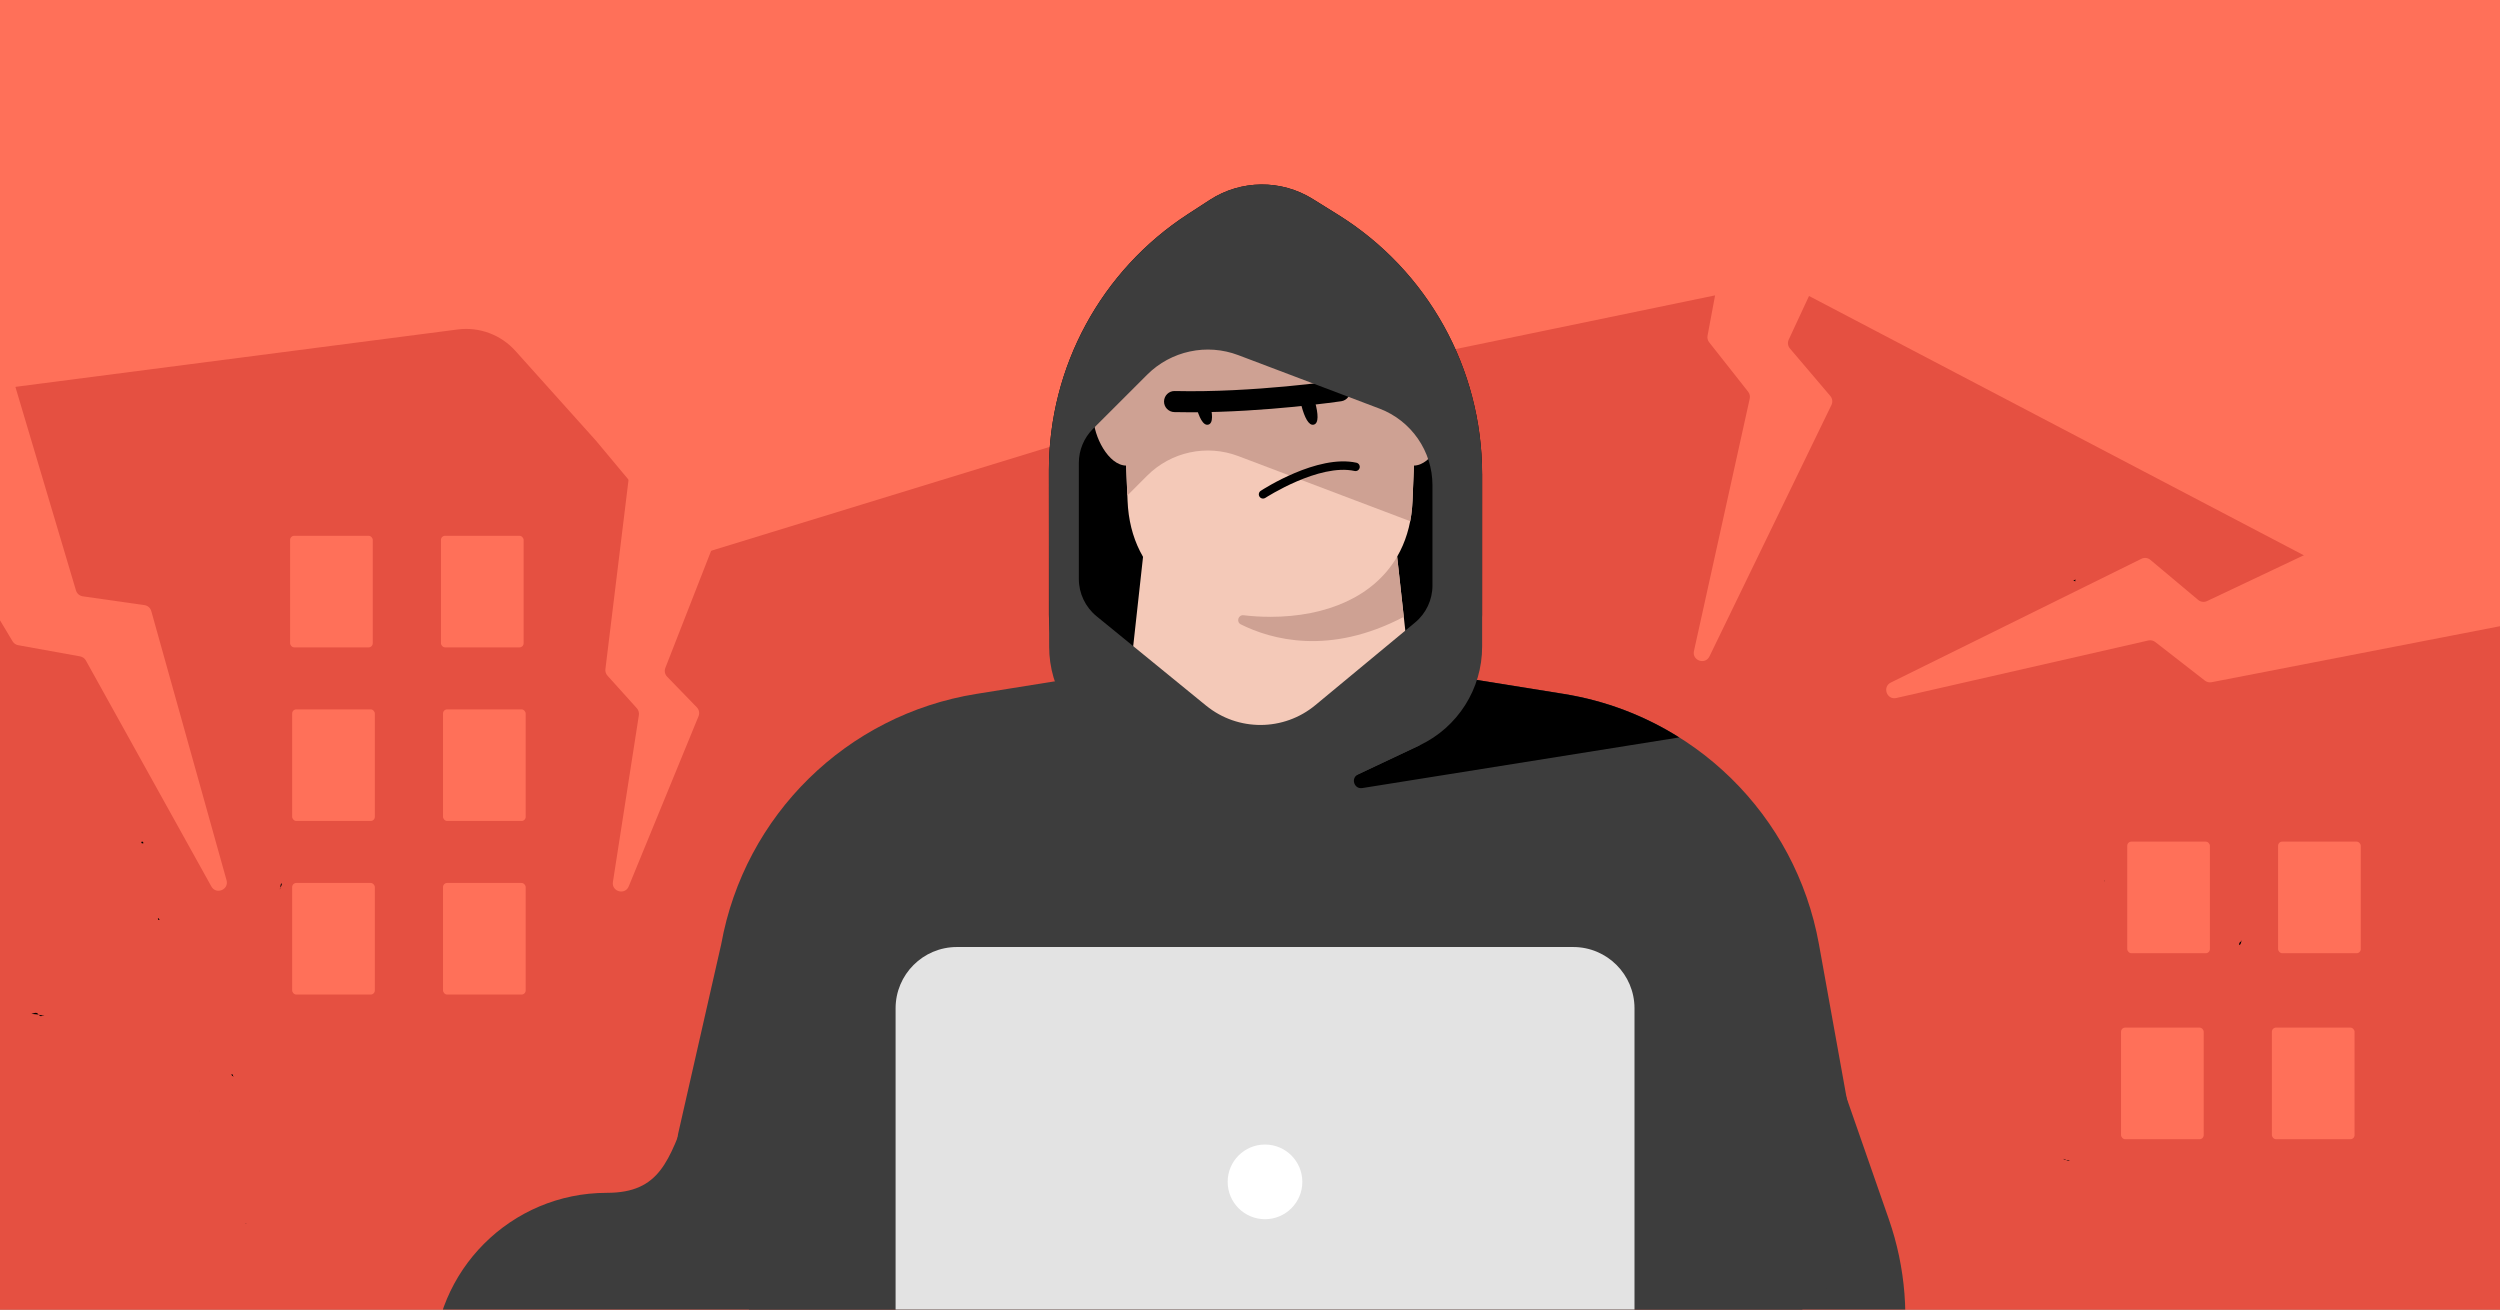 <svg fill="none" height="495" viewBox="0 0 945 495" width="945" xmlns="http://www.w3.org/2000/svg" xmlns:xlink="http://www.w3.org/1999/xlink"><rect x="0" y="0" width="945" height="495" fill="#333333" stroke="none"/><clipPath id="clip0_7195_229"><path d="M0 0H945V495H0Z"/></clipPath><g clip-path="url(#clip0_7195_229)"><path d="M0 0H945V495H0Z" fill="#ff7059"/><path d="M-45.791 152.923 173.002 124.541C181.165 123.482 189.326 126.509 194.824 132.636L225.29 166.593 261.799 210.337 448.908 152.923 664.686 108.257C670.346 107.085 676.237 107.911 681.356 110.594L875.152 212.16 1014.09 190.714C1020.21 189.769 1025.76 186.586 1029.67 181.782L1065 138.342 1049.48 629.813H-45.791V152.923Z" fill="#e55041"/><g fill="#000000"><path d="M11.842 383.252C12.803 383.049 13.834 382.291 14.623 383.58L14.693 383.502C13.748 383.416 12.803 383.33 11.85 383.244H11.842V383.252Z"/><path d="M60.445 347.653C60.12 347.805 59.786 347.958 59.664 347.224 59.664 347.196 59.883 347.002 59.909 347.044 60.067 347.279 60.199 347.556 60.348 347.819L60.445 347.653Z"/><path d="M846.419 357.318C846.263 356.568 846.583 356.076 847.262 355.787L847.356 355.693C846.997 356.201 847.176 357.052 846.348 357.255L846.426 357.318H846.419Z"/><path d="M106.471 333.759C106.689 334.825 105.941 335.286 105.751 336.102L105.887 336.054C106.111 335.324 105.785 334.268 106.532 333.835L106.471 333.759Z"/><path d="M16.599 383.838C15.92 383.963 15.17 384.517 14.693 383.51L14.623 383.588C15.303 383.697 15.99 383.807 16.67 383.916L16.599 383.838Z"/><path d="M782.466 438.565C781.505 439.127 780.849 438.229 780.045 438.065L780.115 438.198C780.802 438.713 781.638 438.432 782.412 438.604 782.435 438.588 782.474 438.565 782.474 438.565H782.466Z"/><path d="M462.829 385.884C463.477 385.619 463.923 384.853 464.774 385.08L464.719 385.017C464.329 385.845 463.485 385.494 462.876 385.736L462.829 385.884Z"/><path d="M54.187 318.803C53.957 318.769 53.632 318.848 53.504 318.666 53.3 318.393 53.462 318.086 53.812 318.142 54.153 318.199 54.247 318.507 54.11 318.917L54.196 318.791 54.187 318.803Z"/><path d="M784.34 218.94C784.416 219.197 784.492 219.454 784.568 219.711 782.858 219.475 784.473 219.249 784.568 219.012L784.34 218.93V218.94Z"/><path d="M409.57 430.332C409.625 430.402 409.672 430.48 409.727 430.55 409.687 430.511 409.641 430.472 409.586 430.418 409.57 430.402 409.57 430.332 409.57 430.332Z"/><path d="M780.045 438.065C780.107 438.104 780.177 438.151 780.24 438.19 780.201 437.948 780.17 437.956 780.123 438.206 780.107 438.206 780.045 438.073 780.045 438.073V438.065Z"/><path d="M88.059 406.983 88.27 407.108 88.16 406.874 88.059 406.983Z"/><path d="M462.876 385.736C463.118 386.173 462.517 386.033 463.001 385.939 463.189 385.9 463.095 385.689 462.837 385.877 462.837 385.884 462.884 385.736 462.884 385.736H462.876Z"/><path d="M92.941 462.624C93.011 462.132 93.37 462.671 92.956 462.406 92.816 462.32 92.761 462.507 93.066 462.538L92.933 462.616 92.941 462.624Z"/><path d="M618.512 384.72C618.488 384.775 618.465 384.83 618.441 384.892 618.605 384.767 618.59 384.744 618.402 384.822 618.402 384.814 618.512 384.72 618.512 384.72Z"/><path d="M88.16 406.874C87.793 406.678 87.426 406.475 87.504 405.96L87.434 406.03C88.09 406.046 88.16 406.46 88.066 406.983L88.168 406.874H88.16Z"/><path d="M847.262 355.795C847.372 355.303 847.716 355.888 847.286 355.638 847.161 355.568 847.098 355.732 847.348 355.709 847.356 355.701 847.262 355.795 847.262 355.795Z"/><path d="M75.31 419.919C75.373 419.989 75.443 420.06 75.506 420.138 75.435 420.052 75.365 419.966 75.287 419.864 75.287 419.841 75.31 419.919 75.31 419.919Z"/><path d="M795.629 332.923C795.152 333.087 795.418 332.524 795.394 333.016 795.394 333.188 795.613 333.149 795.488 332.86L795.621 332.923H795.629Z"/><path d="M16.67 383.916C16.178 383.986 16.615 383.486 16.467 383.955 16.412 384.119 16.607 384.127 16.592 383.838L16.67 383.916Z"/></g><path d="M28.722 223.204-4.928 110.13C-5.021 109.818-5.163 109.521-5.348 109.252L-38.317 61.271C-38.992 60.288-40.169 59.775-41.349 59.95L-94.749 67.848C-96.952 68.174-98.117 70.634-96.972 72.544L4.754 242.414C5.217 243.188 5.992 243.724 6.879 243.884L30.286 248.113C31.208 248.28 32.007 248.852 32.462 249.671L79.892 335.084C81.69 338.322 86.63 336.293 85.633 332.725L57.185 230.99C56.851 229.796 55.844 228.913 54.617 228.738L31.276 225.406C30.068 225.233 29.07 224.373 28.722 223.204Z" fill="#ff7059"/><path d="M676.135 128.382 725.864 21.401C726.001 21.105 726.092 20.789 726.131 20.465L733.236-37.316C733.382-38.5 732.84-39.664 731.841-40.315L686.615-69.786C684.749-71.002 682.247-69.932 681.838-67.743L645.454 126.886C645.289 127.772 645.514 128.687 646.072 129.395L660.799 148.073C661.379 148.809 661.599 149.766 661.396 150.682L640.317 246.079C639.518 249.696 644.562 251.45 646.179 248.117L692.291 153.074C692.832 151.959 692.663 150.63 691.861 149.686L676.588 131.723C675.798 130.793 675.621 129.488 676.135 128.382Z" fill="#ff7059"/><path d="M251.498 252.467 282.626 172.857C282.746 172.552 282.816 172.23 282.836 171.903L285.3 130.144C285.37 128.951 284.754 127.822 283.713 127.236L250.816 108.733C248.878 107.642 246.453 108.869 246.183 111.077L228.844 252.925C228.734 253.822 229.019 254.723 229.624 255.395L240.734 267.733C241.362 268.431 241.644 269.376 241.499 270.304L231.682 333.378C231.112 337.037 236.254 338.471 237.66 335.044L264.05 270.729C264.522 269.58 264.267 268.26 263.402 267.368L252.165 255.78C251.313 254.901 251.052 253.606 251.498 252.467Z" fill="#ff7059"/><path d="M694.816 568.947 608.298 674.591H395.026L209.966 587.072C181.92 574.803 163.794 547.107 163.794 516.49 163.794 480.27 193.158 450.891 229.393 450.891 249.662 450.891 252.781 438.495 260.209 419.623L294.682 331.962C303.714 308.979 320.078 289.631 341.22 276.886L450.482 331.962 543.887 344.082 596.362 298.953C618.821 312.476 661.453 310.09 670.072 334.835L713.974 460.842C726.83 497.745 719.576 538.695 694.816 568.915" fill="#3d3d3d"/><path d="M560.246 179.181 560.225 232.336C560.225 263.152 535.24 288.138 504.423 288.138H452.288C421.471 288.138 396.486 263.152 396.486 232.336V177.742C396.486 138.635 416.291 102.166 449.115 80.889L457.289 75.583C469.099 67.934 484.25 67.787 496.207 75.216L505.737 81.152C539.632 102.229 560.236 139.287 560.236 179.192L560.246 179.181Z" fill="#000000"/><path d="M536.952 290.514H423.257L436.622 169.148H523.577L536.952 290.514Z" fill="#f4c9b8"/><path d="M480.077 233.156C450.027 233.156 427.374 218.173 426.219 189.258L424.38 143.427C423.109 111.791 448.42 85.45 480.077 85.45 511.734 85.45 537.045 111.791 535.774 143.427L533.935 189.258C532.779 218.162 510.127 233.156 480.077 233.156Z" fill="#f4c9b8"/><path d="M535.827 141.135C535.827 141.902 535.806 142.669 535.774 143.436L535.659 146.146 533.936 189.256C533.82 191.967 533.536 194.552 533.064 197.021L468.078 172.403C456.132 167.874 442.652 170.774 433.605 179.821L426.125 187.302 424.37 143.446C424.338 142.521 424.317 141.618 424.317 140.704 424.57 110.297 449.334 85.458 480.067 85.458 510.799 85.458 535.806 110.538 535.806 141.145L535.827 141.135Z" fill="#cea193"/><path d="M438.287 157.865C438.287 150.983 432.708 145.393 425.816 145.393 418.923 145.393 413.344 150.972 413.344 157.865 413.344 164.757 418.923 175.999 425.816 175.999 432.708 175.999 438.287 164.747 438.287 157.865Z" fill="#cea193"/><path d="M546.793 157.865C546.793 150.983 541.214 145.393 534.322 145.393 527.429 145.393 521.85 150.972 521.85 157.865 521.85 164.757 527.429 175.999 534.322 175.999 541.214 175.999 546.793 164.747 546.793 157.865Z" fill="#cea193"/><path d="M477.428 188.462C476.903 188.462 476.399 188.21 476.094 187.737 475.611 187.002 475.821 186.014 476.556 185.531 477.428 184.963 497.969 171.672 512.731 174.908 513.593 175.097 514.139 175.948 513.95 176.81 513.761 177.671 512.91 178.218 512.049 178.029 498.6 175.076 478.5 188.074 478.3 188.2 478.027 188.378 477.733 188.462 477.428 188.462Z" fill="#000000"/><path d="M497.116 152.044C498.272 156.341 498.566 159.998 496.622 160.513 494.689 161.027 493.113 157.718 491.957 153.42 490.801 149.123 495.96 147.747 497.106 152.044H497.116Z" fill="#000000"/><path d="M457.23 152.044C458.386 156.341 458.68 159.998 456.737 160.513 454.793 161.027 453.227 157.718 452.072 153.42 450.916 149.123 456.075 147.747 457.22 152.044H457.23Z" fill="#000000"/><path d="M450.226 155.847C448.114 155.847 446.002 155.826 443.891 155.773 441.695 155.721 439.951 153.893 440.003 151.697 440.056 149.501 441.884 147.736 444.08 147.81 473.804 148.503 505.513 143.827 505.829 143.785 508.004 143.46 510.031 144.962 510.357 147.137 510.683 149.312 509.18 151.34 507.006 151.666 506.701 151.708 478.637 155.847 450.226 155.847Z" fill="#000000"/><path d="M480.078 233.154C476.642 233.154 473.311 232.955 470.096 232.566 468.047 232.314 467.196 235.098 469.046 236.023 480.382 241.675 502.468 248 530.626 233.165L528.115 210.417C519.373 225.442 501.627 233.165 480.067 233.165L480.078 233.154Z" fill="#cea193"/><path d="M651.436 504.225H308.733C276.088 504.225 250.534 460.781 256.312 428.662L272.62 356.908C281.415 308.104 320.059 270.185 369.021 262.304L423.027 253.626C423.027 253.626 444.544 282.804 480.089 282.804 515.634 282.804 537.152 253.626 537.152 253.626L591.157 262.304C640.109 270.174 678.764 308.104 687.558 356.908L702.993 442.571C708.782 474.69 684.091 504.225 651.446 504.225H651.436Z" fill="#3d3d3d"/><path d="M536.608 281.741 513.345 292.721C510.488 294.066 511.822 298.384 514.943 297.89L634.742 278.746C621.724 270.561 606.983 264.857 591.149 262.314L547.514 255.295 536.608 281.741Z" fill="#000000"/><path d="M505.737 81.143 496.207 75.207C484.26 67.778 469.11 67.915 457.289 75.574L449.115 80.891C416.281 102.178 396.486 138.626 396.486 177.743L396.58 244.473C396.58 260.412 405.774 274.932 420.189 281.74L460.767 300.905C471.904 306.169 484.817 306.169 495.955 300.905L536.616 281.73C551.042 274.922 560.246 260.401 560.246 244.452V179.172C560.246 139.267 539.653 102.199 505.747 81.133L505.737 81.143ZM455.944 266.758 414.474 232.915C410.26 229.469 407.802 224.31 407.802 218.857V174.969C407.802 170.157 409.725 165.545 413.118 162.13L433.607 141.652C442.643 132.616 456.144 129.716 468.08 134.245L521.444 154.45C533.485 159.02 541.471 170.546 541.471 183.428V221.337C541.471 226.748 539.054 231.875 534.893 235.311L497.184 266.558C485.238 276.455 467.964 276.54 455.944 266.747V266.758Z" fill="#3d3d3d"/><path d="M594.665 357.974H361.709C348.909 357.974 338.533 368.35 338.533 381.15V512.338C338.533 525.138 348.909 535.514 361.709 535.514H594.665C607.465 535.514 617.841 525.138 617.841 512.338V381.15C617.841 368.35 607.465 357.974 594.665 357.974Z" fill="#e3e3e3"/><path d="M478.17 460.857C485.964 460.857 492.282 454.539 492.282 446.746 492.282 438.952 485.964 432.634 478.17 432.634 470.377 432.634 464.059 438.952 464.059 446.746 464.059 454.539 470.377 460.857 478.17 460.857Z" fill="#ffffff"/><rect fill="#ff7059" height="42.182" rx="1.562" width="31.246" x="166.681" y="202.526"/><rect fill="#ff7059" height="42.182" rx="1.562" width="31.246" x="861.12" y="318.136"/><rect fill="#ff7059" height="42.182" rx="1.562" width="31.246" x="167.462" y="268.142"/><rect fill="#ff7059" height="42.182" rx="1.562" width="31.246" x="167.462" y="333.759"/><rect fill="#ff7059" height="42.182" rx="1.562" width="31.246" x="858.777" y="388.439"/><rect fill="#ff7059" height="42.182" rx="1.562" width="31.246" x="109.657" y="202.526"/><rect fill="#ff7059" height="42.182" rx="1.562" width="31.246" x="804.096" y="318.136"/><rect fill="#ff7059" height="42.182" rx="1.562" width="31.246" x="110.438" y="268.142"/><rect fill="#ff7059" height="42.182" rx="1.562" width="31.246" x="110.438" y="333.759"/><rect fill="#ff7059" height="42.182" rx="1.562" width="31.246" x="801.753" y="388.439"/><path d="M834.261 227.205 940.892 176.729C941.187 176.59 941.502 176.497 941.825 176.455L999.555 168.946C1000.74 168.793 1001.91 169.326 1002.56 170.321L1032.35 215.339C1033.58 217.196 1032.53 219.706 1030.34 220.131L835.971 257.875C835.086 258.047 834.17 257.828 833.458 257.275L814.678 242.679C813.938 242.104 812.979 241.891 812.065 242.1L716.817 263.846C713.206 264.671 711.417 259.639 714.738 257.998L809.456 211.222C810.567 210.673 811.897 210.833 812.847 211.629L830.917 226.776C831.852 227.56 833.158 227.727 834.261 227.205Z" fill="#ff7059"/></g></svg>